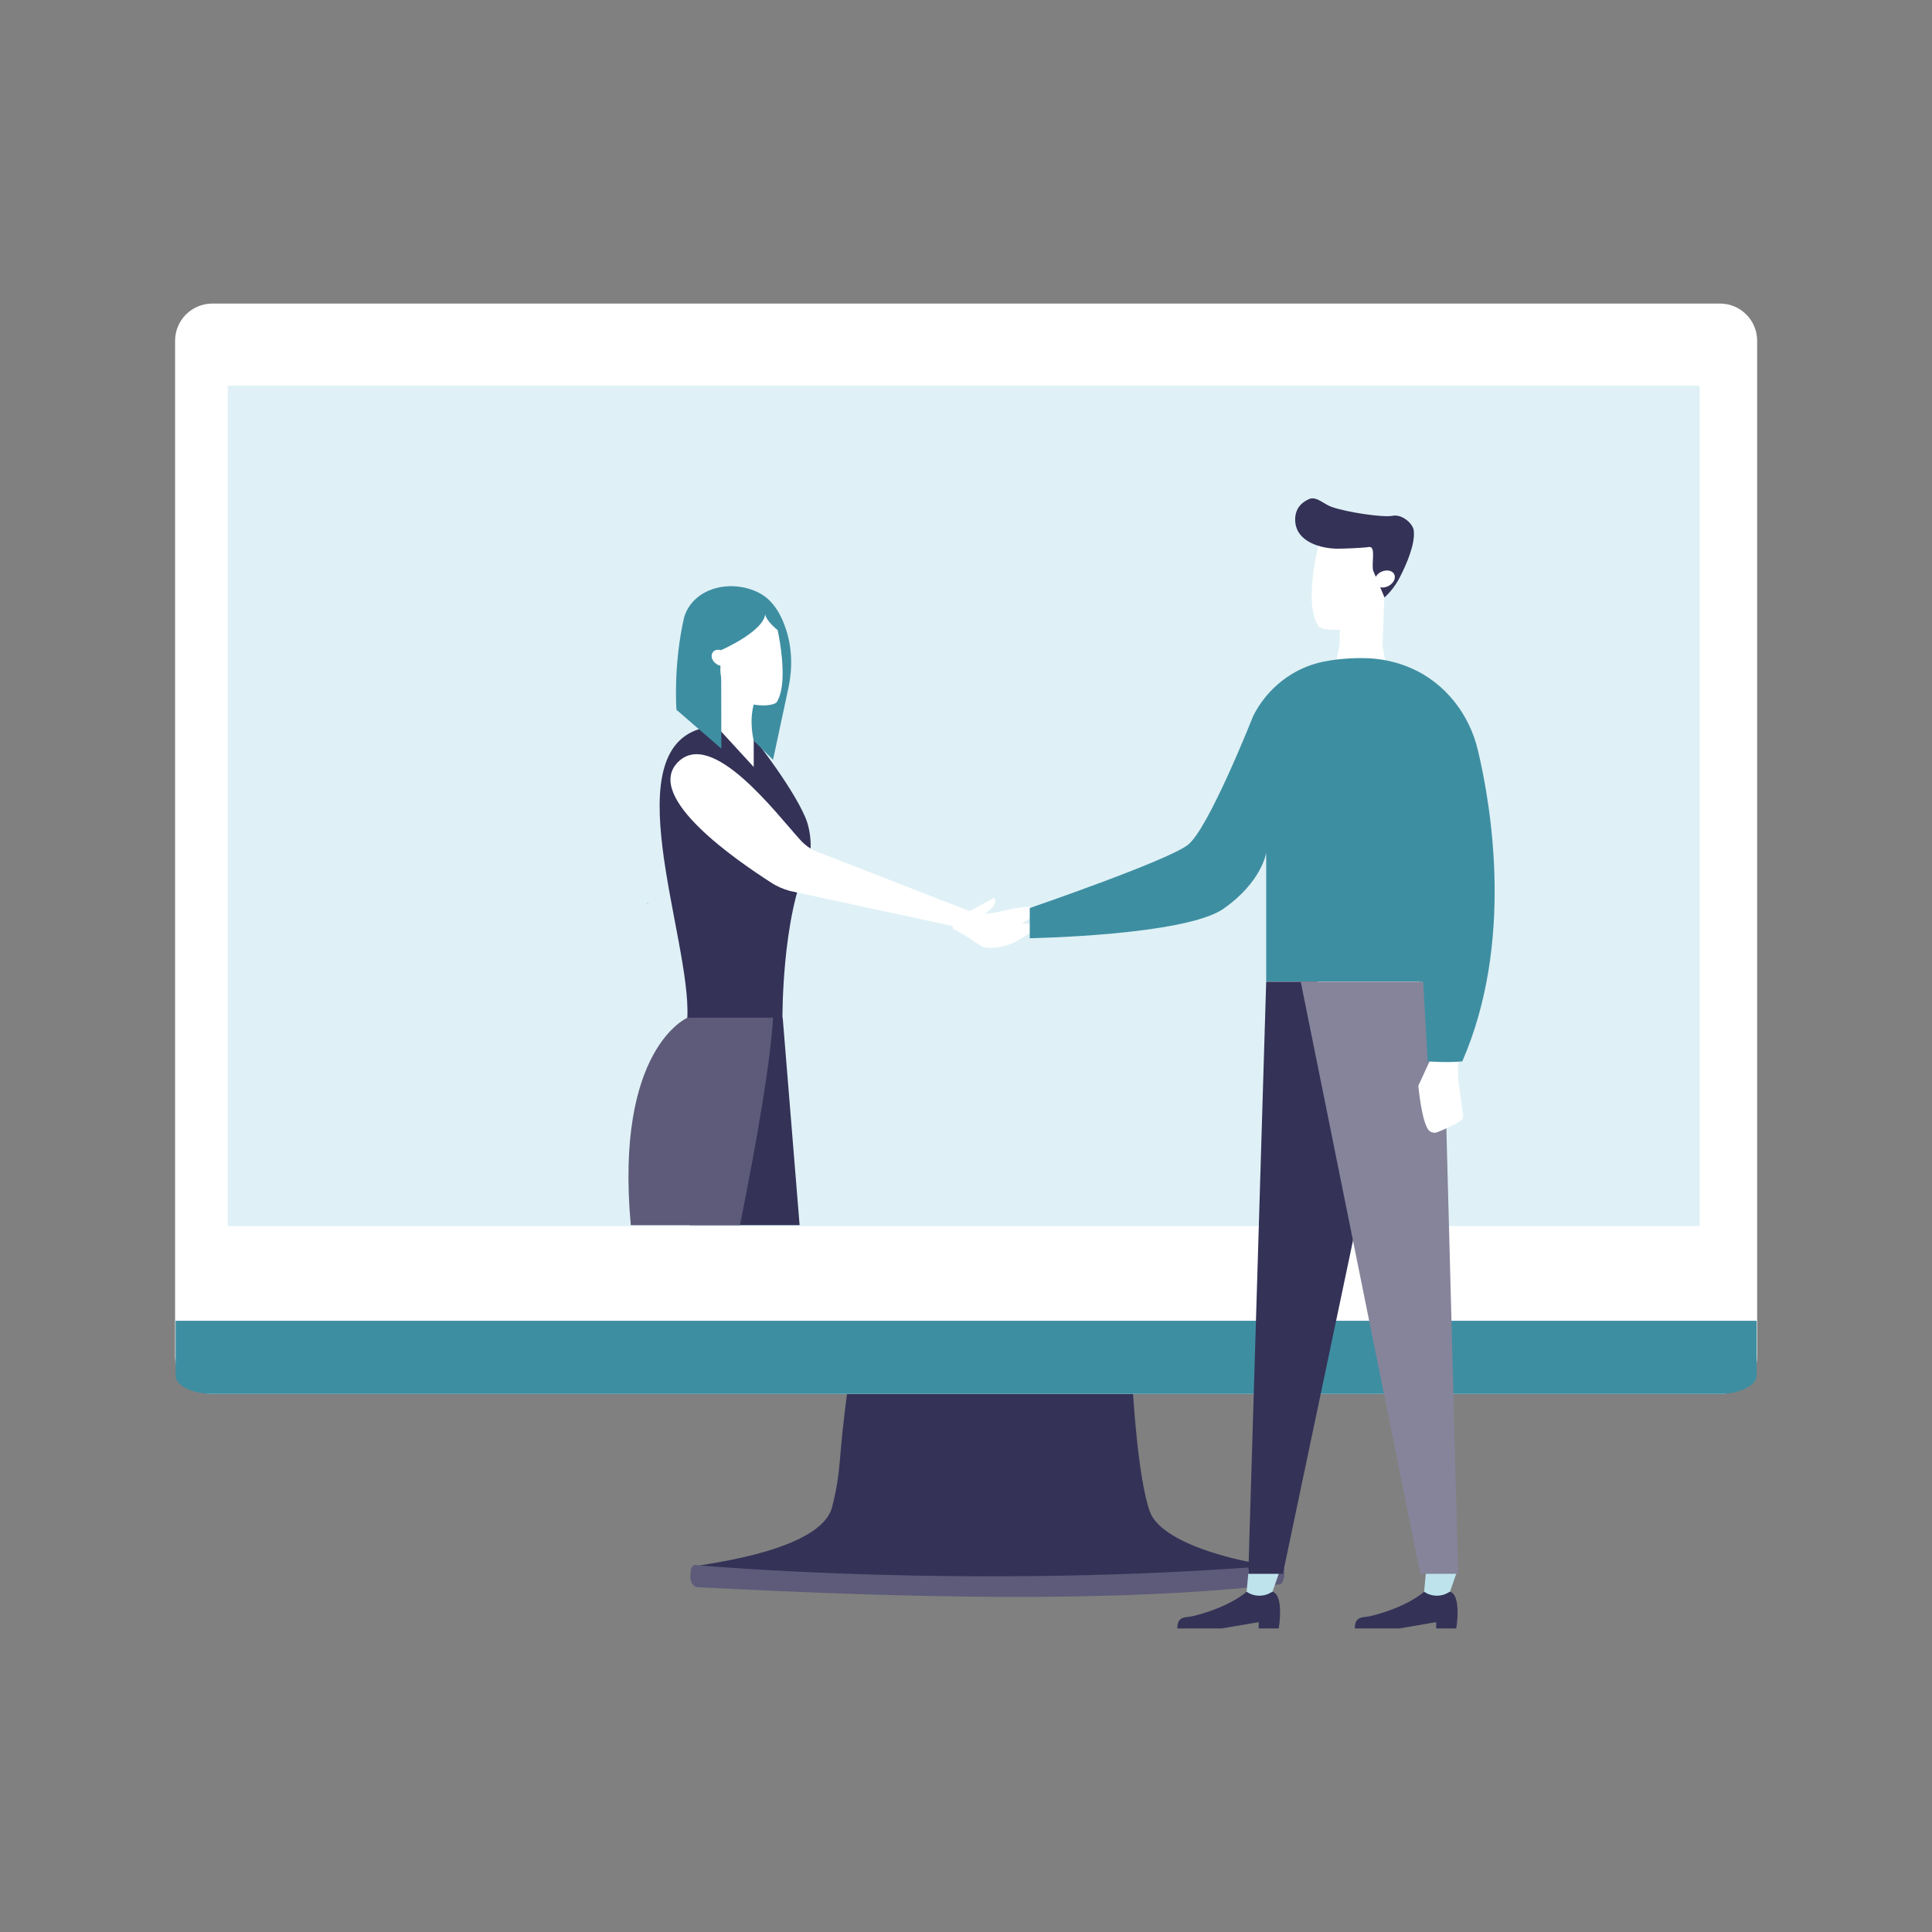 <?xml version="1.0" encoding="utf-8"?>
<!-- Generator: Adobe Illustrator 24.1.0, SVG Export Plug-In . SVG Version: 6.00 Build 0)  -->
<svg version="1.1" id="Layer_1" xmlns="http://www.w3.org/2000/svg" xmlns:xlink="http://www.w3.org/1999/xlink" x="0px" y="0px"
	 viewBox="0 0 800 800" style="enable-background:new 0 0 800 800;" xml:space="preserve">
<rect x="0" y="0" width="800" height="800" fill="#808080" stroke="none"/>
<style type="text/css">
	.st0{fill:#343257;}
	.st1{fill:#FFFFFF;}
	.st2{fill:#3E8EA2;}
	.st3{fill:#5D5B79;}
	.st4{fill:#DFF1F6;}
	.st5{fill:#61B5AB;}
	.st6{fill:#BEE3EC;}
	.st7{fill:#85849A;}
	.st8{fill:#63BFC4;}
	.st9{fill:#053D5E;}
</style>
<g>
	<g>
		<path class="st0" d="M476.2,626.1c-5.1-13.6-7.2-51.5-7.2-51.5H351.1c-4.3,31-2.4,32.7-6.5,49.3c-4.5,18.2-52,23.5-55.6,24.5
			c0,0.1-1.1,1.2-1.1,1.3c7.5,1.8,128.8,8.7,242-1.1C518.9,648,481.7,640.5,476.2,626.1"/>
		<path class="st1" d="M727.6,561.8c0,8.5-6.9,15.4-15.4,15.4H87.9c-8.5,0-15.4-6.9-15.4-15.4V141.1c0-8.5,6.9-15.4,15.4-15.4h624.3
			c8.5,0,15.4,6.9,15.4,15.4V561.8z"/>
		<path class="st2" d="M72.7,546.9c0,0.2,0,0.3,0,0.5v22.1c0,4.3,6.9,7.7,15.4,7.7H712c8.5,0,15.4-3.5,15.4-7.7v-22.1
			c0-0.2,0-0.3-0.1-0.5H72.7z"/>
		<path class="st3" d="M286.2,649.8c0,0-1.6,6.1,2.2,7.4c91.6,4.7,173.4,6.5,241.9-1.2c1.5-1.2,2.4-5.8,0.5-7.4
			C401.7,659.3,286.2,649.8,286.2,649.8"/>
		<path class="st3" d="M287.4,648c0,0-3.2,2.4,0.5,3.8c121.7,8.5,239,2.5,242.4,0.2c1.5-1.2,2.4-2.3,0.5-4
			C401.7,658.6,287.4,648,287.4,648"/>
	</g>
	<rect x="94.3" y="159.7" class="st4" width="609.5" height="348"/>
	<g>
		<path class="st5" d="M575.6,376c-0.2,0-12.1,11.8-12.8,11.8c0,0,0,0,0,0c0,5.9,1.6,8.1,3.7,8.1c4.7,0,12.3-10.6,12.3-16.3
			C577.2,378.8,576.1,377.6,575.6,376"/>
		<path class="st5" d="M585.4,390.4L585.4,390.4C585.4,390.4,585.4,390.4,585.4,390.4C585.5,390.4,585.4,390.4,585.4,390.4"/>
		<path class="st5" d="M583.6,390c-4.3,4.2-9.2,10.1-3.4,10.1c2.9,0-1.2-5.6,1.2-5.6c0,0,1.3,3.4,1.1,4c0.8-2.6,1.9-5.2,2.9-8.2
			C585.2,390.3,584.5,390.2,583.6,390"/>
		<path class="st5" d="M582.2,388.6c-4.7,0-1.1,0.9,1.4,1.4c0.5-0.5,0.9-0.9,1.4-1.3c-0.1,0-0.1,0-0.2,0
			C584,388.7,583.1,388.6,582.2,388.6"/>
		<path class="st5" d="M588.2,386.2c-0.4,0.2-1.7,1.2-3.2,2.6C586.5,388.7,587.7,388.3,588.2,386.2"/>
		<path class="st5" d="M560.4,400.5c-1.6,0-2.8,0.4-3.1,1.5c3.8,0,10.9,3.4,14.3,3.4C576.1,405.4,565.9,400.5,560.4,400.5"/>
		<path class="st5" d="M581.5,404.6c-0.4,0-0.2,0.4,1.7,1.7C584.5,405.8,582.2,404.6,581.5,404.6"/>
		<path class="st5" d="M577.3,405.2c0,0.7,0,1,0,1C577.3,406.2,577.3,405.9,577.3,405.2"/>
		<path class="st5" d="M580.4,407C580.4,407,580.4,407,580.4,407c0,1.4,0,1.8,0,1.8s0-0.5,0-0.9C580.4,407.5,580.4,407,580.4,407"/>
		<path class="st5" d="M574.5,405.1c-0.1,0.7-0.1,0.9-0.1,0.9C574.4,406,574.6,405.1,574.5,405.1"/>
		<path class="st5" d="M591.2,405.6c-0.4,0-1.5,0.2-3.3,0.6c-1.7,2.1-2.2,2.7-2.1,2.7c0.1,0,1.9-1.7,2.4-1.7
			C590.9,406.1,591.9,405.6,591.2,405.6"/>
		<path class="st5" d="M588.8,370.7c-0.2,0.8-6.4,6.7-4.8,6.7c1.4,0,3.3,1.3,4.8,1.3h0c0.7,0,0.2-2.4,0.4-2.8c0,0.1,0.7,1,0.9,1.5
			C590.3,375.9,591.2,370.7,588.8,370.7"/>
		<path class="st5" d="M590.2,377.4L590.2,377.4c0,0.1,0,0.2,0,0.2c0,0,0,0,0,0C590.2,377.6,590.2,377.5,590.2,377.4"/>
		<path class="st5" d="M580.7,354.1c-0.3,0-0.9,6.2-1,6.7c0,0.9,3.9,3.4,5.6,4.4c-1.7-1.6-3.1-7.8-3.1-10.6
			c-0.3,0.4-0.5,0.6-0.7,0.6C581.3,355.1,581,354.8,580.7,354.1"/>
		<path class="st5" d="M582.2,340.3c-2.2,1.9-2.6,3.9-1.1,5.8C582.7,344.4,583.1,342.5,582.2,340.3"/>
		<path class="st5" d="M557.5,392.4c0,0,0.2,0.7,0.4,1.3c0.2,0.7,0.5,1.3,0.5,1.3c0,0-0.1-0.4-0.4-1.4
			C557.6,392.7,557.5,392.4,557.5,392.4"/>
		<path class="st5" d="M547.4,392.8C547.4,392.8,547.4,392.8,547.4,392.8C547.4,392.8,547.4,392.8,547.4,392.8"/>
		<path class="st5" d="M547.4,392.5c0,0.1,0,0.2,0,0.3C547.4,392.7,547.4,392.6,547.4,392.5"/>
		<path class="st5" d="M547.4,392.1c0,0.1,0,0.3,0,0.4C547.4,392.4,547.4,392.3,547.4,392.1"/>
		<path class="st5" d="M547.3,391.5c0,0.2,0,0.4,0.1,0.7C547.3,391.9,547.3,391.7,547.3,391.5"/>
		<path class="st5" d="M547.3,391.3c0,0,0,0.1,0,0.1C547.3,391.3,547.3,391.3,547.3,391.3 M547.3,391.4
			C547.3,391.4,547.3,391.4,547.3,391.4C547.3,391.4,547.3,391.4,547.3,391.4"/>
		<path class="st5" d="M545.1,387.2c0.2,0.6,0.9,1.1,1.1,1.1C546.4,388.3,546.2,388,545.1,387.2"/>
		<path class="st5" d="M621.5,298.4c0,0-0.3,0.5-0.5,0.9c-0.3,0.5-0.5,0.9-0.5,0.9c0,0,0.1-0.1,0.2-0.4
			C621.3,298.8,621.5,298.4,621.5,298.4"/>
	</g>
	<polygon class="st5" points="546,360.1 546,360.1 546,360.1 	"/>
	<g>
		<path class="st5" d="M547.7,367c0,0.1,0,0.1-0.1,0.2C547.6,367.1,547.6,367.1,547.7,367"/>
		<path class="st5" d="M569.6,212.9c-0.1,0.1-0.5,0.5-0.5,0.5C569.1,213.4,569.3,213.2,569.6,212.9"/>
	</g>
	<path class="st5" d="M260.9,349.1L260.9,349.1L260.9,349.1z"/>
	<g>
		<path class="st5" d="M260.9,349.1C260.9,349.1,260.9,349.1,260.9,349.1C260.9,349.1,260.9,349.1,260.9,349.1"/>
		<path class="st5" d="M278.6,352c-1.9,0-0.8,2.8-3.9,2.8c0,0.8,1.3,1,2.9,1c2.3,0,5.3-0.5,6.5-0.8c-1.1-1-1.6-1.6-1.6-1.6
			c0,0,0.1,0.1,0.4,0.4C280.6,352.5,279.3,352,278.6,352"/>
	</g>
	<path class="st5" d="M288.7,302L288.7,302L288.7,302z"/>
	<g>
		<path class="st5" d="M267.7,373.7c0.3,0.3,0.6,0.5,0.9,0.7C268.4,374,268.1,373.8,267.7,373.7"/>
		<path class="st5" d="M257.8,296.1c-0.1,0-0.2,0-0.2,0c0.5,0,1,0.1,1.5,0.1C258.6,296.1,258.2,296.1,257.8,296.1"/>
		<path class="st5" d="M303.9,283.1c-0.3,0-5.6,6.3-5.6,8.8c0,0,0.1-0.1,0.2-0.1c1.2,0,7.7,1.8,9.1,2.5
			C307,292.8,303.9,284.5,303.9,283.1C303.9,283.1,303.9,283.1,303.9,283.1"/>
		<path class="st5" d="M307.6,294.3c0.1,0.1,0.1,0.2,0.1,0.2C308,294.5,308,294.4,307.6,294.3"/>
		<path class="st5" d="M295.6,295.3c-0.1,0,0.1,0.3,0.4,0.5c0.3,0.3,0.7,0.5,0.9,0.5c0.1,0,0.1,0,0.1-0.1
			C296.1,295.5,295.7,295.3,295.6,295.3"/>
		<path class="st0" d="M516.2,659.1c0,0-6.6,6.2-21.8,10c-3.3,0.9-6.9-0.3-6.9,5.2h18.4l15.3-2.6v2.6h8.3c0,0,2.3-13.5-2.5-15.2
			H516.2z"/>
		<path class="st6" d="M517.1,649.4l-0.9,9.7c3,2.1,7,2.2,10.1,0.3l0.6-0.3l3.4-9.7H517.1z"/>
		<path class="st0" d="M589.7,659.1c0,0-6.6,6.2-21.8,10c-3.3,0.9-6.9-0.3-6.9,5.2h18.4l15.3-2.6v2.6h8.3c0,0,2.3-13.5-2.5-15.2
			H589.7z"/>
		<path class="st6" d="M590.6,649.4l-0.9,9.7c3,2.1,7,2.2,10.1,0.3l0.6-0.3l3.4-9.7H590.6z"/>
	</g>
	<polygon class="st0" points="545.5,406.5 524.3,406.5 516.9,651.7 531.2,651.7 573.2,452.1 	"/>
	<polygon class="st7" points="538.6,406.5 588.1,651.7 603.8,651.7 597.3,406.5 	"/>
	<g>
		<path class="st1" d="M420.7,378c-0.7,0.6-3.4,2.3-10,2.9c-5.9,0.5-18.4-2.1-16,3.7c5.6,3,11.9,7.3,11.9,7.3
			c3.6,1.5,10-0.1,13.7-1.8l11-6.7c0,0,0.9-6.2,1-6.5l-2.5-1C426.9,377.1,423.8,377.8,420.7,378"/>
		<path class="st4" d="M418.7,380.6c0,0-0.2,0.3-0.7,0.7c0.8,0.3,1.5,0.7,2.3,1c3.1,0.1,6.2,0.3,9.2,0.4c-0.2-1.8-0.5-4.3-0.4-4.5
			l-20-4.8c0,0-1.6,2.1,2,4.4C414.8,380.2,418.7,380.6,418.7,380.6"/>
		<path class="st1" d="M594,435l-6.7,14.6c0,0,1.4,15.4,4.4,18.5c0.9,0.9,2.3,1.2,3.5,0.7c2.8-1.1,9.2-3.9,10.2-5.4
			c0.5-0.8,0.6-1.7,0.3-2.6l-1.9-13.8l-0.2-15L594,435z"/>
	</g>
	<polygon class="st1" points="554.8,259 554.6,278.6 572.1,277.7 573.2,247.3 	"/>
	<g>
		<path class="st1" d="M551.9,260.8c-2.4-0.1-4.7-0.4-5.9-1.4c-7-10.2,1-37.8,1-37.8l11.3-4.7l14.3,8.9l0.8,18.5
			c0.2,4.9-2.2,9.7-6.4,12.8C562.4,259.6,557.2,261,551.9,260.8"/>
		<path class="st0" d="M568.6,236.3c-0.8-3.1,1.3-10.3-1.8-9.8c-2.3,0.4-10.2,0.7-12.9,0.7c-6.3,0-17.6-2.5-17.6-12.1
			c0-4.8,3-7.3,5.9-8.5c2.9-1.2,6.2,2.3,9.2,3.3c7,2.4,21.4,4.4,25.1,3.7c4.2-0.9,8.6,3.4,8.9,6c0.7,5.6-3,14.1-5.8,19.5
			c-1.6,3.1-3.7,5.9-6.3,8.3L568.6,236.3z"/>
		<path class="st1" d="M576.7,237c-1.4-1.2-4.1-1-5.9,0.5c-1.8,1.5-2.2,3.8-0.8,5c1.4,1.2,4.1,1,5.9-0.5
			C577.8,240.5,578.1,238.2,576.7,237"/>
	</g>
	<polygon class="st8" points="589.6,406.9 588.1,327.3 589.8,327.2 591.4,406.9 	"/>
	<polygon class="st1" points="572.4,266.9 573.5,273.3 553.4,273.3 554.7,266.9 	"/>
	<g>
		<path class="st9" d="M309.8,452L309.8,452c-1,0-1.7-0.8-1.7-1.7v-8.7c0-1,0.8-1.7,1.7-1.7s1.7,0.8,1.7,1.7v8.7
			C311.6,451.2,310.8,452,309.8,452"/>
		<path class="st0" d="M293.5,301c13.5,0,16.6,2,16.6,2s17.3,21.4,23.3,35.3c2.3,5.2,3.3,14.2,0.9,19.3
			c-10.6,22.9-10.3,63.9-10.3,63.9h-39.4C286.4,388.6,252.5,307.2,293.5,301"/>
		<path class="st0" d="M331.1,507.3l-7-85.9h-16.7l-20.2,24c0,0-7.4,30.3-1.5,61.9H331.1z"/>
	</g>
	<polygon class="st1" points="312.1,291.8 312.1,317.6 296.6,300.7 298.3,276.6 	"/>
	<g>
		<path class="st2" d="M314.7,254c-10.7,1.5-16.1,15.2-16.1,15.2l0.1,40.8l-18.6-16.1c0,0-1.4-18.4,3.2-38.4
			c4-12.6,20.1-15.9,31.4-9.8c5.5,3,8.8,8.9,10.7,14.7c2.6,7.8,2.8,16.3,1.1,24.3l-6.4,29.9l-8-7.9c0,0-2-7.6,0-15
			C316.2,276.7,321.9,253,314.7,254"/>
		<path class="st1" d="M295.4,269.8c1.2-1.2,3.5-0.9,5,0.5c1.6,1.4,1.9,3.5,0.7,4.7c-1.2,1.2-3.5,0.9-5-0.5
			C294.5,273.1,294.2,271,295.4,269.8"/>
		<path class="st1" d="M316.6,292.1c2.1-0.1,4-0.4,5-1.3c6-9.6-0.8-35.3-0.8-35.3l-9.6-4.4l-12.2,8.3l-0.7,17.3
			c-0.2,4.6,1.8,9,5.4,11.9C307.6,290.9,312.1,292.2,316.6,292.1"/>
		<path class="st2" d="M316.7,252.6c2.3,7.7-18.1,16.6-18.1,16.6l-5.1-9.6l9.4-11.5l11.8,1.9C314.7,250,316.3,251.3,316.7,252.6"/>
		<path class="st2" d="M316.8,254.2c0.4,3,5.2,6.7,5.2,6.7l0.4-3.6l-1.1-2.6l-2.4-1.4C318.9,253.4,316.4,251.2,316.8,254.2"/>
		<path class="st3" d="M306.4,507.3c7.1-35.3,12.7-68,13.7-85.9h-35.4c0,0-30.2,12.7-23.5,85.9H306.4z"/>
		<path class="st1" d="M404,377.5c0.7,0.3,3,1.2,7.9,0.4c4.4-0.7,18-5,17.5,0c-3.5,3.5-12.2,7.9-12.2,7.9c-2.3,1.9-7.3,1.8-10.5,1.2
			l-9.4-3.2c0,0-1.9-4.7-2.1-4.9l1.6-1.3C399.2,378,401.6,378,404,377.5"/>
		<path class="st1" d="M406,379.2c0,0,0.2,0.2,0.6,0.4c-0.5,0.4-1,0.8-1.5,1.3c-2.3,0.6-4.5,1.4-6.7,2c-0.2-1.4-0.5-3.4-0.6-3.6
			l13.8-7.5c0,0,1.6,1.4-0.6,3.8C408.7,378.1,406,379.2,406,379.2"/>
		<path class="st1" d="M280.6,315.7c14.1-14.5,41,21.4,50.7,32c1.8,2,3.9,3.6,6.3,4.7l64.5,25.1l-4.1,6.7L327,368.9
			c-2.8-0.8-5.4-1.9-7.8-3.5C305.7,356.7,266.6,330.2,280.6,315.7"/>
		<path class="st2" d="M563.9,272.5c8,0,14.8,1.7,20.5,4.2c14.1,6.2,24.1,19.1,27.6,34.1c5.6,23.6,14.9,79.6-6.5,128.7
			c-6.3,0.6-14.3,0-14.3,0l-6.7-116.3l6.1,83.2h-66.3v-53.3c0,0-1.7,12-17.7,23.2c-16,11.1-80.2,12.2-80.2,12.2V376
			c0,0,56.8-19.5,65.4-26.1c8.6-6.5,27.1-53.4,27.1-53.4c5.8-11.5,16.4-19.9,29-22.5C552.3,273.1,557.7,272.5,563.9,272.5"/>
	</g>
</g>
</svg>
